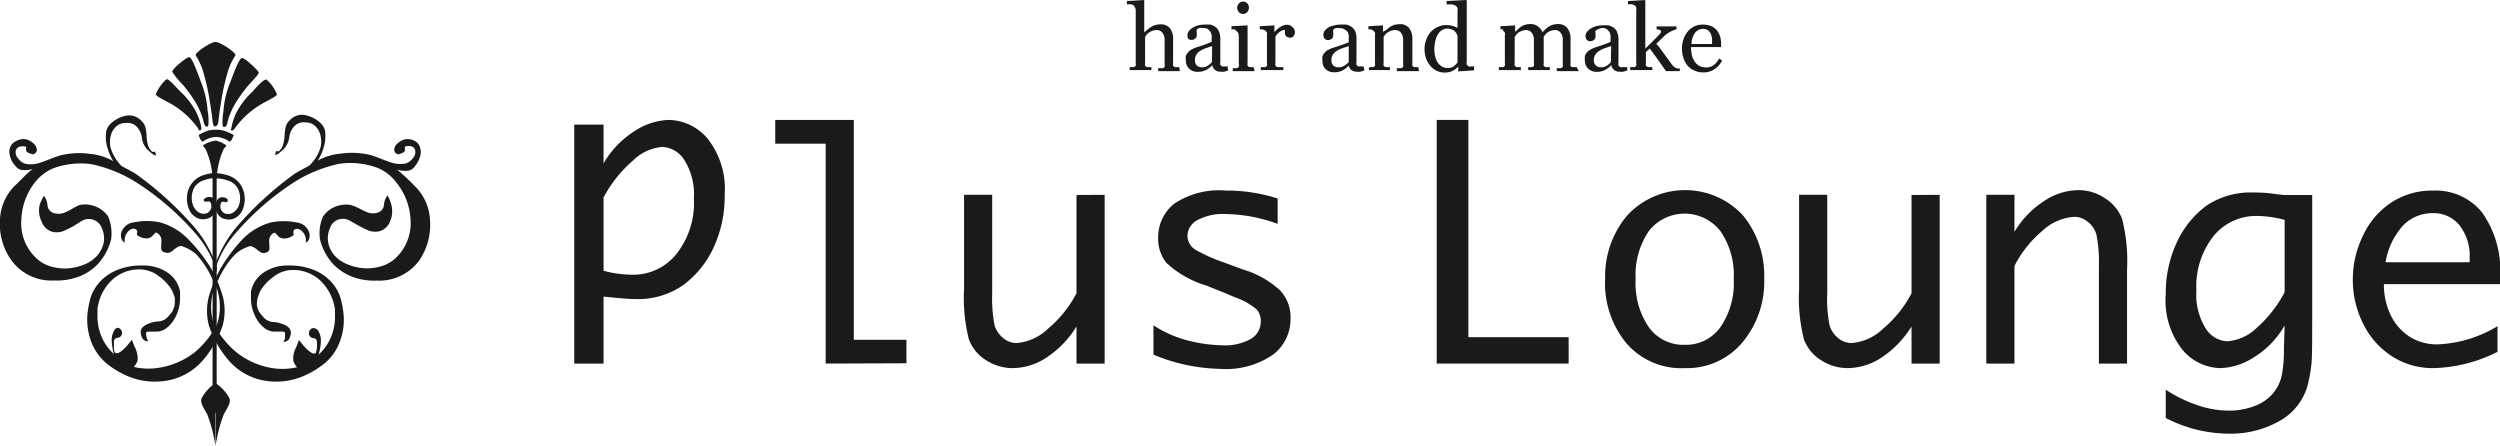 <svg xmlns="http://www.w3.org/2000/svg" viewBox="0 0 170.53 30.39"><defs><style>.cls-1,.cls-2{fill:#1a1a1a;}.cls-2{fill-rule:evenodd;}</style></defs><title>logo_black</title><g id="Layer_2" data-name="Layer 2"><g id="design"><path class="cls-1" d="M56.32,24.8v-15H52.88V8.18h5.36v15h3.59v1.6Z"/><path class="cls-1" d="M75.35,13.29V24.8H73.43V22.27a6.79,6.79,0,0,1-2.06,2.13,4.25,4.25,0,0,1-2.26.71,3.36,3.36,0,0,1-1.85-.54,2.84,2.84,0,0,1-1.17-1.42,11.56,11.56,0,0,1-.33-3.43V13.29h1.92V20a9.71,9.71,0,0,0,.16,2.19,1.81,1.81,0,0,0,.59.87,1.42,1.42,0,0,0,.92.34,3.52,3.52,0,0,0,2.16-1A7.81,7.81,0,0,0,73.43,20v-6.7Z"/><path class="cls-1" d="M78.68,24.19v-2a7.87,7.87,0,0,0,2.44,1.06,9.86,9.86,0,0,0,2.18.3,3.6,3.6,0,0,0,2.09-.47A1.39,1.39,0,0,0,86,21.88a1.13,1.13,0,0,0-.3-.79,4.75,4.75,0,0,0-1.48-.82L83.59,20l-1.33-.53a6.91,6.91,0,0,1-2.7-1.54A2.63,2.63,0,0,1,79,16.23a2.92,2.92,0,0,1,1.1-2.34A5.55,5.55,0,0,1,83.65,13a11.2,11.2,0,0,1,3.5.54v1.73a10.71,10.71,0,0,0-3.57-.67,3.66,3.66,0,0,0-1.91.42A1.24,1.24,0,0,0,81,16.06a1.12,1.12,0,0,0,.59,1,11,11,0,0,0,1.92.85l1.3.48a6.42,6.42,0,0,1,2.5,1.41,2.66,2.66,0,0,1,.72,1.9,3.05,3.05,0,0,1-1.15,2.46,5.65,5.65,0,0,1-3.66,1A12.34,12.34,0,0,1,78.68,24.19Z"/><path class="cls-1" d="M107,23V24.8H98V8.18h2.16V23Z"/><path class="cls-1" d="M114.92,25.11a4.94,4.94,0,0,1-4-1.72A6.43,6.43,0,0,1,109.49,19,6.43,6.43,0,0,1,111,14.69a5.38,5.38,0,0,1,7.89,0A6.48,6.48,0,0,1,120.34,19a6.48,6.48,0,0,1-1.48,4.35A4.93,4.93,0,0,1,114.92,25.11Zm0-1.59a2.88,2.88,0,0,0,2.43-1.2,5.26,5.26,0,0,0,.91-3.28,5.28,5.28,0,0,0-.91-3.28,3.1,3.1,0,0,0-4.88,0,5.35,5.35,0,0,0-.9,3.28,5.33,5.33,0,0,0,.9,3.28A2.9,2.9,0,0,0,114.92,23.52Z"/><path class="cls-1" d="M132.31,13.29V24.8h-1.92V22.27a6.9,6.9,0,0,1-2.06,2.13,4.28,4.28,0,0,1-2.27.71,3.33,3.33,0,0,1-1.84-.54,2.84,2.84,0,0,1-1.17-1.42,11.56,11.56,0,0,1-.33-3.43V13.29h1.92V20a9.13,9.13,0,0,0,.16,2.19,1.79,1.79,0,0,0,.58.87,1.46,1.46,0,0,0,.93.34,3.52,3.52,0,0,0,2.16-1A7.81,7.81,0,0,0,130.39,20v-6.7Z"/><path class="cls-1" d="M135.49,24.8V13.29h1.92v2.52a6.41,6.41,0,0,1,2-2.08,4.26,4.26,0,0,1,2.32-.76,3.24,3.24,0,0,1,1.85.55,2.86,2.86,0,0,1,1.17,1.41,11.45,11.45,0,0,1,.34,3.44V24.8h-1.92V18.13A9.67,9.67,0,0,0,143,16a1.66,1.66,0,0,0-.59-.87,1.43,1.43,0,0,0-.93-.34,3.52,3.52,0,0,0-2.16.95,7.71,7.71,0,0,0-1.91,2.4V24.8Z"/><path class="cls-1" d="M155.84,22.2a6.06,6.06,0,0,1-2.11,2.18,4.46,4.46,0,0,1-2.26.73,3.46,3.46,0,0,1-2.59-1.24,5.39,5.39,0,0,1-1.15-3.78,8.21,8.21,0,0,1,.76-3.57,6.51,6.51,0,0,1,2-2.48,5.39,5.39,0,0,1,3.17-.91c.36,0,.91,0,1.64.12l.5.05h1.92v8.13c0,1.94,0,3.12-.07,3.55a10.2,10.2,0,0,1-.24,1.3,4,4,0,0,1-1.89,2.42,6.75,6.75,0,0,1-3.55.88,9.38,9.38,0,0,1-4.24-1.07V26.58a9,9,0,0,0,2,1,6.66,6.66,0,0,0,2.3.43,4.82,4.82,0,0,0,1.66-.28,3.11,3.11,0,0,0,1.27-.8,2.85,2.85,0,0,0,.66-1.22,8.41,8.41,0,0,0,.17-1.86Zm0-2.27V15a7.43,7.43,0,0,0-1.9-.27A3.75,3.75,0,0,0,151,16.09a5.53,5.53,0,0,0-1.18,3.73,4.34,4.34,0,0,0,.64,2.59,1.83,1.83,0,0,0,1.47.87,3.24,3.24,0,0,0,2-.91A8.56,8.56,0,0,0,155.84,19.93Z"/><path class="cls-1" d="M170.36,24A10.23,10.23,0,0,1,166,25.11a5.14,5.14,0,0,1-2.78-.77,5.5,5.5,0,0,1-2-2.21,6.62,6.62,0,0,1-.73-3.07,6.82,6.82,0,0,1,.7-3,5.4,5.4,0,0,1,1.95-2.26A5.06,5.06,0,0,1,166,13a4.08,4.08,0,0,1,3.29,1.47,6.81,6.81,0,0,1,1.24,4.5v.41h-7.92a4.83,4.83,0,0,0,.5,2.19A3.62,3.62,0,0,0,164.42,23a3.48,3.48,0,0,0,1.85.49,8.54,8.54,0,0,0,4.09-1.24Zm-7.64-6.11h5.74v-.28a3.39,3.39,0,0,0-.69-2.24,2.27,2.27,0,0,0-1.85-.83,2.78,2.78,0,0,0-2,.84A4.92,4.92,0,0,0,162.72,17.92Z"/><path class="cls-1" d="M41.17,11.14a6.46,6.46,0,0,1,2.15-2.22,4.51,4.51,0,0,1,2.29-.74,3.54,3.54,0,0,1,2.65,1.27,5.51,5.51,0,0,1,1.17,3.85,8.21,8.21,0,0,1-.78,3.64,6.62,6.62,0,0,1-2.08,2.53,5.4,5.4,0,0,1-3.22.93q-.54,0-1.68-.12l-.5-.05V24.8h-2V8.5h2Zm0,2.33v5a7.86,7.86,0,0,0,1.95.27,3.77,3.77,0,0,0,3-1.39,5.6,5.6,0,0,0,1.21-3.81,4.39,4.39,0,0,0-.66-2.64,1.89,1.89,0,0,0-1.49-.88,3.24,3.24,0,0,0-2,.93A8.65,8.65,0,0,0,41.17,13.47Z"/><path class="cls-1" d="M80.48,4.85H79v-.2l.16,0,.15,0a.22.22,0,0,0,.13-.1.34.34,0,0,0,0-.18V2.74a.78.78,0,0,0-.15-.51.49.49,0,0,0-.38-.18.94.94,0,0,0-.3.05,1.17,1.17,0,0,0-.25.13.88.88,0,0,0-.17.16l-.08.13V4.29a.32.32,0,0,0,0,.18.28.28,0,0,0,.13.11l.14,0,.16,0v.2H77.06v-.2l.15,0,.13,0a.26.26,0,0,0,.13-.1.34.34,0,0,0,0-.18V.72a.41.41,0,0,0-.05-.21.4.4,0,0,0-.12-.16.43.43,0,0,0-.2-.06l-.23,0V.07L78.05,0l0,.05V2.21h0L78.3,2a1,1,0,0,1,.22-.16,1,1,0,0,1,.28-.13,1.36,1.36,0,0,1,.36-.05.81.81,0,0,1,.64.26,1.14,1.14,0,0,1,.22.75V4.3a.34.34,0,0,0,0,.18.27.27,0,0,0,.13.1l.13,0,.16,0Z"/><path class="cls-1" d="M83.78,4.8l-.26.09a1,1,0,0,1-.25,0,.57.57,0,0,1-.39-.12.5.5,0,0,1-.19-.33h0a1.41,1.41,0,0,1-.44.34,1.19,1.19,0,0,1-.56.12.8.8,0,0,1-.57-.21.74.74,0,0,1-.23-.56,1.07,1.07,0,0,1,0-.32.82.82,0,0,1,.16-.25.85.85,0,0,1,.2-.17l.24-.12.58-.19a6.21,6.21,0,0,0,.58-.23V2.57s0-.08,0-.16a.94.94,0,0,0-.07-.22,1.12,1.12,0,0,0-.18-.2.54.54,0,0,0-.33-.08.75.75,0,0,0-.26,0,.56.56,0,0,0-.18.11.82.82,0,0,0,0,.18,1,1,0,0,1,0,.23.26.26,0,0,1-.1.2.37.37,0,0,1-.27.09.26.26,0,0,1-.23-.11A.45.45,0,0,1,81,2.4a.44.44,0,0,1,.1-.28.84.84,0,0,1,.26-.23,1.52,1.52,0,0,1,.34-.15,1.44,1.44,0,0,1,.4-.06,3.23,3.23,0,0,1,.46,0,.93.93,0,0,1,.35.16.67.67,0,0,1,.24.31,1.31,1.31,0,0,1,.09.52c0,.29,0,.56,0,.79s0,.48,0,.76a.36.36,0,0,0,0,.19.3.3,0,0,0,.13.12.39.39,0,0,0,.15,0h.21Zm-1.1-1.66-.46.16a1.69,1.69,0,0,0-.38.19.82.82,0,0,0-.24.25.65.65,0,0,0-.09.35.49.49,0,0,0,.13.38.51.51,0,0,0,.35.12.64.64,0,0,0,.39-.11,1.16,1.16,0,0,0,.29-.25Z"/><path class="cls-1" d="M85.58,4.85H84.09v-.2l.15,0,.13,0a.19.19,0,0,0,.13-.1.35.35,0,0,0,0-.18V2.42a.4.4,0,0,0-.18-.32A.34.34,0,0,0,84.2,2L84,2V1.79l1.1-.06,0,0V4.29a.34.34,0,0,0,0,.18.28.28,0,0,0,.13.11l.14,0,.14,0ZM85.19.51a.44.44,0,0,1-.11.31.37.37,0,0,1-.29.13.38.38,0,0,1-.28-.12.44.44,0,0,1-.12-.29.41.41,0,0,1,.12-.3.35.35,0,0,1,.28-.13.38.38,0,0,1,.29.12A.37.37,0,0,1,85.19.51Z"/><path class="cls-1" d="M88.33,2.16a.44.44,0,0,1-.08.28.25.25,0,0,1-.24.13.4.4,0,0,1-.27-.09.28.28,0,0,1-.09-.2s0-.09,0-.13a.43.43,0,0,0,0-.11.67.67,0,0,0-.34.12A1.1,1.1,0,0,0,87,2.5V4.29a.3.3,0,0,0,0,.18.24.24,0,0,0,.13.11l.2,0,.21,0v.2H86v-.2l.15,0,.14,0a.22.22,0,0,0,.13-.1.34.34,0,0,0,0-.18V2.42a.45.45,0,0,0,0-.19.44.44,0,0,0-.12-.15L86.1,2a.86.86,0,0,0-.17,0V1.79l1-.06,0,0V2.2h0a1.53,1.53,0,0,1,.43-.38.91.91,0,0,1,.44-.13.41.41,0,0,1,.32.13A.47.47,0,0,1,88.33,2.16Z"/><path class="cls-1" d="M93.07,4.8l-.26.09a.9.9,0,0,1-.25,0,.61.61,0,0,1-.39-.12A.5.5,0,0,1,92,4.47h0a1.5,1.5,0,0,1-.43.34,1.26,1.26,0,0,1-.57.12.8.8,0,0,1-.57-.21.73.73,0,0,1-.22-.56.83.83,0,0,1,0-.32.64.64,0,0,1,.15-.25.85.85,0,0,1,.2-.17l.25-.12.57-.19A5.21,5.21,0,0,0,92,2.88V2.57s0-.08,0-.16a.63.63,0,0,0-.07-.22A.67.67,0,0,0,91.7,2a.49.49,0,0,0-.32-.08.77.77,0,0,0-.27,0,.5.5,0,0,0-.17.11.82.82,0,0,0,0,.18.93.93,0,0,1,0,.23.28.28,0,0,1-.09.2.41.41,0,0,1-.28.09.27.27,0,0,1-.23-.11.45.45,0,0,1-.07-.25.44.44,0,0,1,.1-.28,1.16,1.16,0,0,1,.26-.23A1.42,1.42,0,0,1,91,1.74a1.32,1.32,0,0,1,.39-.06,3.13,3.13,0,0,1,.46,0,.86.86,0,0,1,.35.16.76.76,0,0,1,.25.31,1.54,1.54,0,0,1,.08.52c0,.29,0,.56,0,.79s0,.48,0,.76a.36.36,0,0,0,0,.19.28.28,0,0,0,.12.12l.15,0h.21ZM92,3.14l-.47.16a1.62,1.62,0,0,0-.37.19.75.75,0,0,0-.25.25.65.65,0,0,0-.09.35.49.49,0,0,0,.13.38.53.53,0,0,0,.35.12.64.64,0,0,0,.39-.11A1,1,0,0,0,92,4.23Z"/><path class="cls-1" d="M96.79,4.85H95.28v-.2l.16,0,.14,0a.22.22,0,0,0,.13-.1.34.34,0,0,0,0-.18V2.74a.78.78,0,0,0-.15-.51.49.49,0,0,0-.38-.18,1.06,1.06,0,0,0-.31.05,1.36,1.36,0,0,0-.24.13.61.61,0,0,0-.16.16.38.38,0,0,0-.09.13V4.29a.32.32,0,0,0,0,.18.28.28,0,0,0,.13.11l.14,0,.16,0v.2H93.38v-.2l.15,0,.13,0a.22.22,0,0,0,.13-.1.34.34,0,0,0,0-.18V2.42a.41.41,0,0,0,0-.19.47.47,0,0,0-.13-.15L93.52,2l-.18,0V1.79l1-.06,0,0v.44h0L94.62,2a1.42,1.42,0,0,1,.21-.17,1,1,0,0,1,.28-.13,1.36,1.36,0,0,1,.36-.05.76.76,0,0,1,.66.28,1.17,1.17,0,0,1,.21.73V4.3a.48.48,0,0,0,0,.18.27.27,0,0,0,.13.1l.13,0,.15,0Z"/><path class="cls-1" d="M100.55,4.8l-1.08.07,0,0V4.54h0a1.35,1.35,0,0,1-.4.3,1.24,1.24,0,0,1-.49.11A1.26,1.26,0,0,1,98,4.83a1.18,1.18,0,0,1-.43-.34A1.53,1.53,0,0,1,97.28,4a2,2,0,0,1-.11-.67,1.68,1.68,0,0,1,.12-.63,1.65,1.65,0,0,1,.31-.53,1.43,1.43,0,0,1,.47-.33,1.31,1.31,0,0,1,.57-.13,2,2,0,0,1,.42.05,2.08,2.08,0,0,1,.36.14V.79a1,1,0,0,0,0-.24.34.34,0,0,0-.13-.16A.61.61,0,0,0,99,.3l-.32,0V.07L100,0l.05.05V4.22a.34.34,0,0,0,0,.18.33.33,0,0,0,.13.13.34.34,0,0,0,.17,0h.2Zm-1.13-.54V2.45a.91.91,0,0,0-.08-.18,1.15,1.15,0,0,0-.14-.17A.91.91,0,0,0,99,2a.78.78,0,0,0-.28-.05.64.64,0,0,0-.35.1.93.93,0,0,0-.28.28,1.67,1.67,0,0,0-.18.44,2.74,2.74,0,0,0-.07.6,1.75,1.75,0,0,0,.06.48,1.16,1.16,0,0,0,.16.4.93.93,0,0,0,.28.28.78.78,0,0,0,.41.11.73.73,0,0,0,.41-.11A2.32,2.32,0,0,0,99.42,4.26Z"/><path class="cls-1" d="M107.69,4.85h-1.5v-.2l.15,0,.13,0a.26.26,0,0,0,.13-.1.48.48,0,0,0,0-.18V2.73a.75.75,0,0,0-.15-.5.46.46,0,0,0-.37-.18.93.93,0,0,0-.29.05.85.85,0,0,0-.25.13,1.06,1.06,0,0,0-.15.15l-.09.13V4.29a.5.5,0,0,0,0,.19.27.27,0,0,0,.13.1l.13,0,.16,0v.2h-1.48v-.2l.14,0,.12,0a.19.19,0,0,0,.13-.1.35.35,0,0,0,0-.18V2.73a.75.75,0,0,0-.15-.5.48.48,0,0,0-.38-.18.87.87,0,0,0-.28.05,1,1,0,0,0-.25.13.81.81,0,0,0-.16.16l-.09.13V4.29a.34.34,0,0,0,0,.18.35.35,0,0,0,.13.11l.14,0,.15,0v.2h-1.5v-.2l.15,0,.13,0a.22.22,0,0,0,.13-.1.34.34,0,0,0,0-.18V2.41a.34.34,0,0,0,0-.18.43.43,0,0,0-.13-.14L102.54,2l-.19,0V1.79l1-.06,0,0v.44h0l.2-.18a1,1,0,0,1,.21-.17.85.85,0,0,1,.27-.13,1.36,1.36,0,0,1,.36-.05.8.8,0,0,1,.51.16,1,1,0,0,1,.32.39l.19-.19a1.54,1.54,0,0,1,.23-.18,1,1,0,0,1,.28-.13,1.36,1.36,0,0,1,.36-.05.79.79,0,0,1,.62.26,1.16,1.16,0,0,1,.23.79V4.3a.34.34,0,0,0,0,.18.2.2,0,0,0,.12.1l.15,0,.15,0Z"/><path class="cls-1" d="M111,4.8l-.26.09a1,1,0,0,1-.25,0,.57.57,0,0,1-.39-.12.5.5,0,0,1-.19-.33h0a1.53,1.53,0,0,1-.44.34,1.19,1.19,0,0,1-.56.12.8.8,0,0,1-.57-.21.74.74,0,0,1-.23-.56,1.07,1.07,0,0,1,0-.32,1,1,0,0,1,.15-.25.92.92,0,0,1,.21-.17l.24-.12.57-.19a5.21,5.21,0,0,0,.58-.23V2.57a1.18,1.18,0,0,0,0-.16.65.65,0,0,0-.08-.22.79.79,0,0,0-.17-.2.54.54,0,0,0-.33-.08A.84.84,0,0,0,109,2a.5.5,0,0,0-.17.11.82.82,0,0,0,0,.18,1,1,0,0,1,0,.23.26.26,0,0,1-.1.2.38.38,0,0,1-.27.09.26.26,0,0,1-.23-.11.46.46,0,0,1-.08-.25.45.45,0,0,1,.11-.28.84.84,0,0,1,.26-.23,1.34,1.34,0,0,1,.34-.15,1.43,1.43,0,0,1,.39-.06,3,3,0,0,1,.46,0,1,1,0,0,1,.36.16.67.67,0,0,1,.24.31,1.31,1.31,0,0,1,.09.52c0,.29,0,.56,0,.79s0,.48,0,.76a.36.36,0,0,0,0,.19.3.3,0,0,0,.13.12.39.39,0,0,0,.15,0H111Zm-1.1-1.66-.47.16a1.85,1.85,0,0,0-.37.19.85.85,0,0,0-.25.25.65.65,0,0,0-.09.35.49.49,0,0,0,.14.38.51.51,0,0,0,.35.12.66.66,0,0,0,.39-.11,1,1,0,0,0,.28-.25Z"/><path class="cls-1" d="M114.57,4.85h-.93c-.17-.23-.34-.49-.53-.75s-.38-.54-.58-.79l-.26.24v.73a.49.49,0,0,0,0,.19.31.31,0,0,0,.14.11l.14,0,.16,0v.2h-1.51v-.2l.14,0,.14,0a.26.26,0,0,0,.13-.1.34.34,0,0,0,0-.18V.73a.54.54,0,0,0,0-.22.28.28,0,0,0-.13-.15.34.34,0,0,0-.2-.07l-.23,0V.07L112.23,0l0,.05V3.32l.53-.53c.19-.19.35-.35.48-.5l.06-.07a.16.16,0,0,0,0-.08c0-.05-.05-.09-.14-.12L113,2v-.2h1.36V2a2,2,0,0,0-.47.19,2.7,2.7,0,0,0-.31.21l-.21.21-.39.37c.18.21.37.46.58.76l.47.64a.9.9,0,0,0,.25.24,1,1,0,0,0,.32.07Z"/><path class="cls-1" d="M117.47,4.13a1.56,1.56,0,0,1-.52.59,1.32,1.32,0,0,1-.74.22,1.53,1.53,0,0,1-.66-.14,1.23,1.23,0,0,1-.46-.35,1.56,1.56,0,0,1-.27-.53,2.2,2.2,0,0,1-.09-.64,1.74,1.74,0,0,1,.1-.59,1.55,1.55,0,0,1,.28-.52,1.29,1.29,0,0,1,.44-.36,1.28,1.28,0,0,1,.59-.13,1.44,1.44,0,0,1,.58.1,1.05,1.05,0,0,1,.39.29,1.2,1.2,0,0,1,.22.42,1.72,1.72,0,0,1,.07.52v.2h-2.05a2.4,2.4,0,0,0,.06.56,1.2,1.2,0,0,0,.19.43.86.86,0,0,0,.31.29,1,1,0,0,0,.47.11.88.88,0,0,0,.49-.14,1.29,1.29,0,0,0,.39-.47ZM116.78,3a2.64,2.64,0,0,0,0-.38,1.31,1.31,0,0,0-.09-.33.64.64,0,0,0-.2-.23.53.53,0,0,0-.32-.09.69.69,0,0,0-.55.27,1.34,1.34,0,0,0-.24.76Z"/><path class="cls-2" d="M14.21,8.55a3.41,3.41,0,0,0-.05-1,6.17,6.17,0,0,0-.39-1.8c-.22-.56-.66-1.89-.88-1.85s-1.15.8-1.14,1a5.6,5.6,0,0,0,.75.91,9.73,9.73,0,0,1,.85,1.19,4.76,4.76,0,0,1,.56,1.39C14,8.7,14.16,8.68,14.21,8.55Z"/><path class="cls-2" d="M13.74,8.75a3.76,3.76,0,0,0-.58-1.48,5,5,0,0,0-.83-1c-.32-.3-.88-1-1-.84a2.67,2.67,0,0,0-.7,1c0,.12.49.36,1,.63a5.86,5.86,0,0,1,1.89,1.71C13.59,9,13.71,8.9,13.74,8.75Z"/><path class="cls-2" d="M15.49,8.45a4.76,4.76,0,0,1,.56-1.39,9.73,9.73,0,0,1,.85-1.19c.27-.32.75-.78.75-.91s-.92-1-1.14-1-.66,1.29-.88,1.85a6.17,6.17,0,0,0-.39,1.8,3.84,3.84,0,0,0-.05,1C15.24,8.68,15.44,8.7,15.49,8.45Z"/><path class="cls-2" d="M16,8.78a5.86,5.86,0,0,1,1.89-1.71c.48-.27,1-.51,1-.63a2.56,2.56,0,0,0-.7-1c-.16-.11-.72.54-1,.84a5.38,5.38,0,0,0-.83,1,3.76,3.76,0,0,0-.58,1.48C15.69,8.9,15.82,9,16,8.78Z"/><path class="cls-2" d="M15.34,8.94a1.85,1.85,0,0,0-.62-.09h0a1.8,1.8,0,0,0-.61.09,3.19,3.19,0,0,0-.56.27s.17.52.3.44a1.69,1.69,0,0,1,.89-.31,1.74,1.74,0,0,1,.9.31c.13.08.3-.44.3-.44A3.19,3.19,0,0,0,15.34,8.94Z"/><path class="cls-2" d="M14.75,2.87h-.1c-.24,0-1.42.73-1.29.92a5.35,5.35,0,0,1,.44.9,15.83,15.83,0,0,1,.51,2.21c.09.54.15,1,.19,1.35s.12.41.2.37.17-.07.2-.37.1-.81.19-1.35a15.83,15.83,0,0,1,.51-2.21,4.73,4.73,0,0,1,.45-.9C16.17,3.6,15,2.87,14.75,2.87Z"/><path class="cls-1" d="M1.09,9.63a1,1,0,0,1,.72-.12,1.17,1.17,0,0,1,.5.3.57.57,0,0,1,.2.49.41.41,0,0,1-.11.16c-.06,0-.11.08-.14.07s-.42-.08-.47-.24S1.85,10,1.72,10a.78.78,0,0,0-.37,0,.39.39,0,0,0-.27.26.6.6,0,0,0,.16.55.93.93,0,0,0,.49.36,1.87,1.87,0,0,0,1-.07c.37-.11.65-.26,1.38-.5a5.43,5.43,0,0,1,2.06-.1A3.9,3.9,0,0,1,7.74,11a1.38,1.38,0,0,1-.14-.24,3.54,3.54,0,0,1-.31-.82,2.33,2.33,0,0,1-.06-.82,1,1,0,0,1,.28-.65,2.17,2.17,0,0,1,1-.56,1.13,1.13,0,0,1,1.15.35.87.87,0,0,1,.27.48,3.45,3.45,0,0,1,.07.55,2.61,2.61,0,0,0,.08.55,1,1,0,0,0,.3.51.09.09,0,0,0,.1,0h.1l.07.26a.62.62,0,0,1-.28-.13l-.28-.24a1.4,1.4,0,0,1-.41-.83,1.32,1.32,0,0,0-.41-.82.86.86,0,0,0-.69-.2.94.94,0,0,0-.68.26,1.23,1.23,0,0,0-.36.68,1.65,1.65,0,0,0,0,.73,2.93,2.93,0,0,0,.31.7,3.21,3.21,0,0,0,.44.56c.27.16.8.41,1.1.63a23.52,23.52,0,0,1,3.9,3.58,8.23,8.23,0,0,1,1.5,2.71l0,.32a6.87,6.87,0,0,0-1.48-2.66,18.65,18.65,0,0,0-3.92-3.4,9.36,9.36,0,0,0-3.15-1.3,5.36,5.36,0,0,0-2.68.31,3.17,3.17,0,0,0-1.23,1,4.34,4.34,0,0,0-.87,2.41,3.26,3.26,0,0,0,1.08,2.75,2.49,2.49,0,0,0,1.19.57,3.34,3.34,0,0,0,1,.06,3.68,3.68,0,0,0,1-.25,2.33,2.33,0,0,0,.85-.56,2,2,0,0,0,.49-.92,1.68,1.68,0,0,0-.12-1,.95.95,0,0,0-1.34-.52L5,15.43c-.22.12-.44.23-.67.33a1.32,1.32,0,0,1-.77.05,1.1,1.1,0,0,1-.72-.7A1.7,1.7,0,0,1,2.7,14,2.68,2.68,0,0,1,3,13.36a1.23,1.23,0,0,1,.24.65.6.6,0,0,0,.45.53,1.14,1.14,0,0,0,.61,0,3.57,3.57,0,0,0,.56-.26c.18-.11.36-.2.54-.29a1.8,1.8,0,0,1,.8,0,1.91,1.91,0,0,1,1.17.76,3,3,0,0,1,.21,1.58,3.93,3.93,0,0,1-1,1.78,3.62,3.62,0,0,1-1.08.71,4.14,4.14,0,0,1-1.79.31A3.37,3.37,0,0,1,.76,17.73,4.28,4.28,0,0,1,0,14.93a3.45,3.45,0,0,1,1-2.25c.31-.28.86-.89,1.24-1.16a1.69,1.69,0,0,1-.82.06.62.62,0,0,1-.33-.22A1.91,1.91,0,0,1,.82,11a1.42,1.42,0,0,1-.16-.45.87.87,0,0,1,0-.39A.74.74,0,0,1,1.09,9.63Z"/><path class="cls-1" d="M28.32,9.63a1,1,0,0,0-.72-.12,1.14,1.14,0,0,0-.51.3.53.53,0,0,0-.19.49.37.37,0,0,0,.1.16c.07,0,.11.08.14.07s.42-.08.47-.24-.06-.28.07-.31a.82.82,0,0,1,.38,0,.38.38,0,0,1,.26.26.6.6,0,0,1-.16.55.93.93,0,0,1-.49.36,1.87,1.87,0,0,1-1-.07c-.37-.11-.65-.26-1.38-.5a5.43,5.43,0,0,0-2.06-.1,3.9,3.9,0,0,0-1.56.48,1.38,1.38,0,0,0,.14-.24,3.54,3.54,0,0,0,.31-.82,2.6,2.6,0,0,0,.07-.82,1,1,0,0,0-.29-.65,2.17,2.17,0,0,0-1-.56,1.13,1.13,0,0,0-1.15.35.87.87,0,0,0-.27.48,3.45,3.45,0,0,0-.07.55,2.61,2.61,0,0,1-.08.55,1,1,0,0,1-.3.51.08.08,0,0,1-.1,0h-.1l-.07.26a.62.62,0,0,0,.28-.13l.28-.24a1.4,1.4,0,0,0,.41-.83,1.32,1.32,0,0,1,.41-.82.88.88,0,0,1,.69-.2.94.94,0,0,1,.68.26,1.23,1.23,0,0,1,.36.68,1.65,1.65,0,0,1,0,.73,2.58,2.58,0,0,1-.31.7,3.21,3.21,0,0,1-.44.56c-.26.16-.8.41-1.1.63a23,23,0,0,0-3.89,3.58,8.23,8.23,0,0,0-1.5,2.71l0,.32a6.87,6.87,0,0,1,1.48-2.66A18.65,18.65,0,0,1,20,12.47a9.36,9.36,0,0,1,3.15-1.3,5.35,5.35,0,0,1,2.68.31,3.17,3.17,0,0,1,1.23,1A4.34,4.34,0,0,1,28,14.91a3.29,3.29,0,0,1-1.07,2.75,2.57,2.57,0,0,1-1.2.57,3.31,3.31,0,0,1-1,.06,3.53,3.53,0,0,1-1-.25,2.37,2.37,0,0,1-.86-.56,1.85,1.85,0,0,1-.48-.92,1.68,1.68,0,0,1,.12-1,.89.89,0,0,1,.68-.61.91.91,0,0,1,.65.09l.62.35c.22.12.44.23.67.33a1.32,1.32,0,0,0,.77.05,1.1,1.1,0,0,0,.72-.7A1.7,1.7,0,0,0,26.7,14a2.34,2.34,0,0,0-.27-.67,1.23,1.23,0,0,0-.24.65.6.6,0,0,1-.45.53,1.14,1.14,0,0,1-.61,0,4,4,0,0,1-.56-.26A5.61,5.61,0,0,0,24,14a1.8,1.8,0,0,0-.8,0,1.86,1.86,0,0,0-1.16.76,2.78,2.78,0,0,0-.21,1.58,3.84,3.84,0,0,0,1,1.78,3.62,3.62,0,0,0,1.08.71,4.2,4.2,0,0,0,1.79.31,3.4,3.4,0,0,0,2.89-1.36,4.34,4.34,0,0,0,.74-2.8,3.45,3.45,0,0,0-1-2.25,15.52,15.52,0,0,0-1.24-1.16,1.7,1.7,0,0,0,.82.06.69.69,0,0,0,.34-.22,2.33,2.33,0,0,0,.27-.4,1.52,1.52,0,0,0,.16-.45.87.87,0,0,0,0-.39A.75.75,0,0,0,28.32,9.63Z"/><path class="cls-1" d="M14.72,9.59h0a2,2,0,0,0-.88.33,1.64,1.64,0,0,0,.18.24,5.36,5.36,0,0,1,.48,2.09c0,.13,0,.91,0,2.07V28.21c0,.09.06-.05.14-.1v0a3.18,3.18,0,0,0,0,.56v.07l0,0,0,0v-.07a3.18,3.18,0,0,0,0-.56v0c.08.05.14.19.14.1V14.35c0-1.17,0-2,0-2.1a5.36,5.36,0,0,1,.48-2.09,1.64,1.64,0,0,0,.18-.24A1.93,1.93,0,0,0,14.72,9.59Z"/><path class="cls-1" d="M16.52,12.79a1.61,1.61,0,0,0-.89-.8,3.2,3.2,0,0,0-.92-.18l0,.36a2.13,2.13,0,0,1,.78.13,1.18,1.18,0,0,1,.7.5,1.47,1.47,0,0,1,.08,1.28,1.08,1.08,0,0,1-.35.41.64.64,0,0,1-.56.08.54.54,0,0,1-.33-.44c0-.09,0-.36.18-.37s.15.09.29,0a.13.13,0,0,0,0-.19.47.47,0,0,0-.27-.11.41.41,0,0,0-.34.09.65.65,0,0,0-.16.36.87.87,0,0,0,.12.68.77.77,0,0,0,.55.36.92.92,0,0,0,.74-.14,1.1,1.1,0,0,0,.41-.51A1.86,1.86,0,0,0,16.52,12.79Z"/><path class="cls-1" d="M12.9,14.28a1.06,1.06,0,0,0,.42.51.9.9,0,0,0,.74.14.79.79,0,0,0,.55-.36.83.83,0,0,0,.11-.68.65.65,0,0,0-.16-.36.41.41,0,0,0-.34-.09.5.5,0,0,0-.27.11c-.07.07-.07.15,0,.19s.16,0,.3,0,.18.28.17.37a.53.53,0,0,1-.33.44.64.64,0,0,1-.56-.08,1,1,0,0,1-.34-.41,1.5,1.5,0,0,1,.07-1.28,1.18,1.18,0,0,1,.7-.5,2.13,2.13,0,0,1,.78-.13v-.36a3.24,3.24,0,0,0-.93.18,1.64,1.64,0,0,0-.89.8A1.86,1.86,0,0,0,12.9,14.28Z"/><path class="cls-2" d="M14.71,26.14a2.86,2.86,0,0,1,.88.92c.22.3,0,.63-.32,1.19a10.07,10.07,0,0,0-.56,2.14Z"/><path class="cls-2" d="M14.69,26.14a2.86,2.86,0,0,0-.88.92c-.22.3,0,.63.32,1.19a10.07,10.07,0,0,1,.56,2.14Z"/><path class="cls-1" d="M6.2,20.24a3.07,3.07,0,0,1,.65-1.06A3.46,3.46,0,0,1,8,18.41a4.47,4.47,0,0,1,1.75-.3,2.94,2.94,0,0,1,1.66.47,2,2,0,0,1,.87,1.3l0,.44v.11a2.46,2.46,0,0,1-.12.72,2.61,2.61,0,0,1-.32.7,2.06,2.06,0,0,1-.51.55,1.08,1.08,0,0,1-.67.22h-.44c-.17,0-.26,0-.26.14A2.72,2.72,0,0,0,10,23a.47.47,0,0,0,.12.27.41.41,0,0,1-.42-.22.94.94,0,0,1-.1-.4q0-.34.45-.54a2.14,2.14,0,0,1,.83-.19,1,1,0,0,0,.66-.41,1.23,1.23,0,0,0,.38-.82,2.83,2.83,0,0,0,0-.4l-.16-.44a3.23,3.23,0,0,0-.91-1,2.17,2.17,0,0,0-1.2-.47,2.71,2.71,0,0,0-2.13.84,3.28,3.28,0,0,0-.87,1.85l0,.42v0a3.57,3.57,0,0,0,.31,1.55,3.32,3.32,0,0,0,.81,1.11,3.5,3.5,0,0,1-.15-1,1.18,1.18,0,0,1,.13-.53A.41.41,0,0,1,8,22.36a.27.27,0,0,1,.22.1.3.3,0,0,1,.1.22.32.32,0,0,1-.28.36c-.18,0-.27.13-.27.29s0,.25,0,.37,0,.24.08.36c.21.14.59-.16,1.15-.89a4.73,4.73,0,0,0,.25.62,1.67,1.67,0,0,1,.14.69.51.51,0,0,1-.08.29,2,2,0,0,1-.18.26,4.45,4.45,0,0,0,1.68.06A5.29,5.29,0,0,0,13.32,24a6.4,6.4,0,0,0,1.46-1.82,3.72,3.72,0,0,0-.29-3.14,6.47,6.47,0,0,0-1.07-1.66,2.61,2.61,0,0,0-.91-.55.36.36,0,0,0-.35,0,1.67,1.67,0,0,0-.28.18,1.71,1.71,0,0,1-.27.2.47.47,0,0,1-.37,0A.26.26,0,0,1,11,17a1.84,1.84,0,0,1,0-.33,1.67,1.67,0,0,0,0-.38.57.57,0,0,0-.24-.37c-.08-.07-.15-.07-.2,0l-.19.2a.56.56,0,0,1-.33.14,1.06,1.06,0,0,1-.61-.17.15.15,0,0,1-.07-.22c0-.11,0-.19-.14-.25s-.36,0-.53.23a.83.83,0,0,0-.17.7.46.46,0,0,1-.25-.32.8.8,0,0,1,0-.35,1,1,0,0,1,.84-.71,4.48,4.48,0,0,1,1.82,0,4.26,4.26,0,0,1,1.83,1.07,10.77,10.77,0,0,1,1.68,2.14,8.78,8.78,0,0,1,.64,1.47,3.84,3.84,0,0,1,.1,2.38,7,7,0,0,1-1.31,2.31A4.17,4.17,0,0,1,11.11,26a4.75,4.75,0,0,1-2.27-.29,6.1,6.1,0,0,1-1.61-.95,3.63,3.63,0,0,1-1-1.43,4.38,4.38,0,0,1-.28-1.69A6,6,0,0,1,6.2,20.24Z"/><path class="cls-1" d="M23.2,20.24a2.92,2.92,0,0,0-.65-1.06,3.36,3.36,0,0,0-1.15-.77,4.47,4.47,0,0,0-1.75-.3,2.88,2.88,0,0,0-1.65.47,2.05,2.05,0,0,0-.88,1.3l0,.44v.11a2.46,2.46,0,0,0,.12.72,3,3,0,0,0,.32.7,2.06,2.06,0,0,0,.51.55,1.08,1.08,0,0,0,.67.22h.44c.18,0,.26,0,.26.14a2.72,2.72,0,0,1,0,.28.47.47,0,0,1-.12.27.41.41,0,0,0,.42-.22.94.94,0,0,0,.1-.4q0-.34-.45-.54a2.14,2.14,0,0,0-.82-.19,1,1,0,0,1-.67-.41,1.23,1.23,0,0,1-.38-.82,2.83,2.83,0,0,1,.05-.4l.16-.44a3.23,3.23,0,0,1,.91-1,2.17,2.17,0,0,1,1.2-.47,2.69,2.69,0,0,1,2.13.84,3.36,3.36,0,0,1,.88,1.85l0,.42v0a3.57,3.57,0,0,1-.31,1.55,3.32,3.32,0,0,1-.81,1.11,3.51,3.51,0,0,0,.16-1,1.33,1.33,0,0,0-.13-.53.42.42,0,0,0-.37-.28.27.27,0,0,0-.22.1.29.29,0,0,0-.09.22.31.31,0,0,0,.27.36c.18,0,.27.13.27.29a2.3,2.3,0,0,1,0,.37,2.33,2.33,0,0,1-.08.36c-.21.14-.59-.16-1.15-.89a4.73,4.73,0,0,1-.25.62,1.67,1.67,0,0,0-.14.69.6.6,0,0,0,.08.29,2,2,0,0,0,.18.26,4.45,4.45,0,0,1-1.68.06A5.26,5.26,0,0,1,16.09,24a6.27,6.27,0,0,1-1.47-1.82,3.72,3.72,0,0,1,.29-3.14A6.18,6.18,0,0,1,16,17.39a2.49,2.49,0,0,1,.9-.55.36.36,0,0,1,.35,0,1.67,1.67,0,0,1,.28.18,2.34,2.34,0,0,0,.27.2.47.47,0,0,0,.37,0,.26.26,0,0,0,.2-.21,1.23,1.23,0,0,0,0-.33,2.53,2.53,0,0,1,0-.38.57.57,0,0,1,.24-.37c.09-.07.15-.07.2,0l.19.2a.56.56,0,0,0,.33.14,1.06,1.06,0,0,0,.61-.17.15.15,0,0,0,.07-.22c0-.11,0-.19.14-.25s.36,0,.53.23a.83.83,0,0,1,.17.7.46.46,0,0,0,.25-.32.68.68,0,0,0,0-.35,1,1,0,0,0-.84-.71,4.48,4.48,0,0,0-1.82,0,4.38,4.38,0,0,0-1.83,1.07A11.15,11.15,0,0,0,15,18.39a9.69,9.69,0,0,0-.64,1.47,3.92,3.92,0,0,0-.1,2.38,7,7,0,0,0,1.31,2.31A4.17,4.17,0,0,0,18.29,26a4.75,4.75,0,0,0,2.27-.29,6.1,6.1,0,0,0,1.61-.95,3.44,3.44,0,0,0,1-1.43,4.19,4.19,0,0,0,.28-1.69A6,6,0,0,0,23.2,20.24Z"/></g></g></svg>